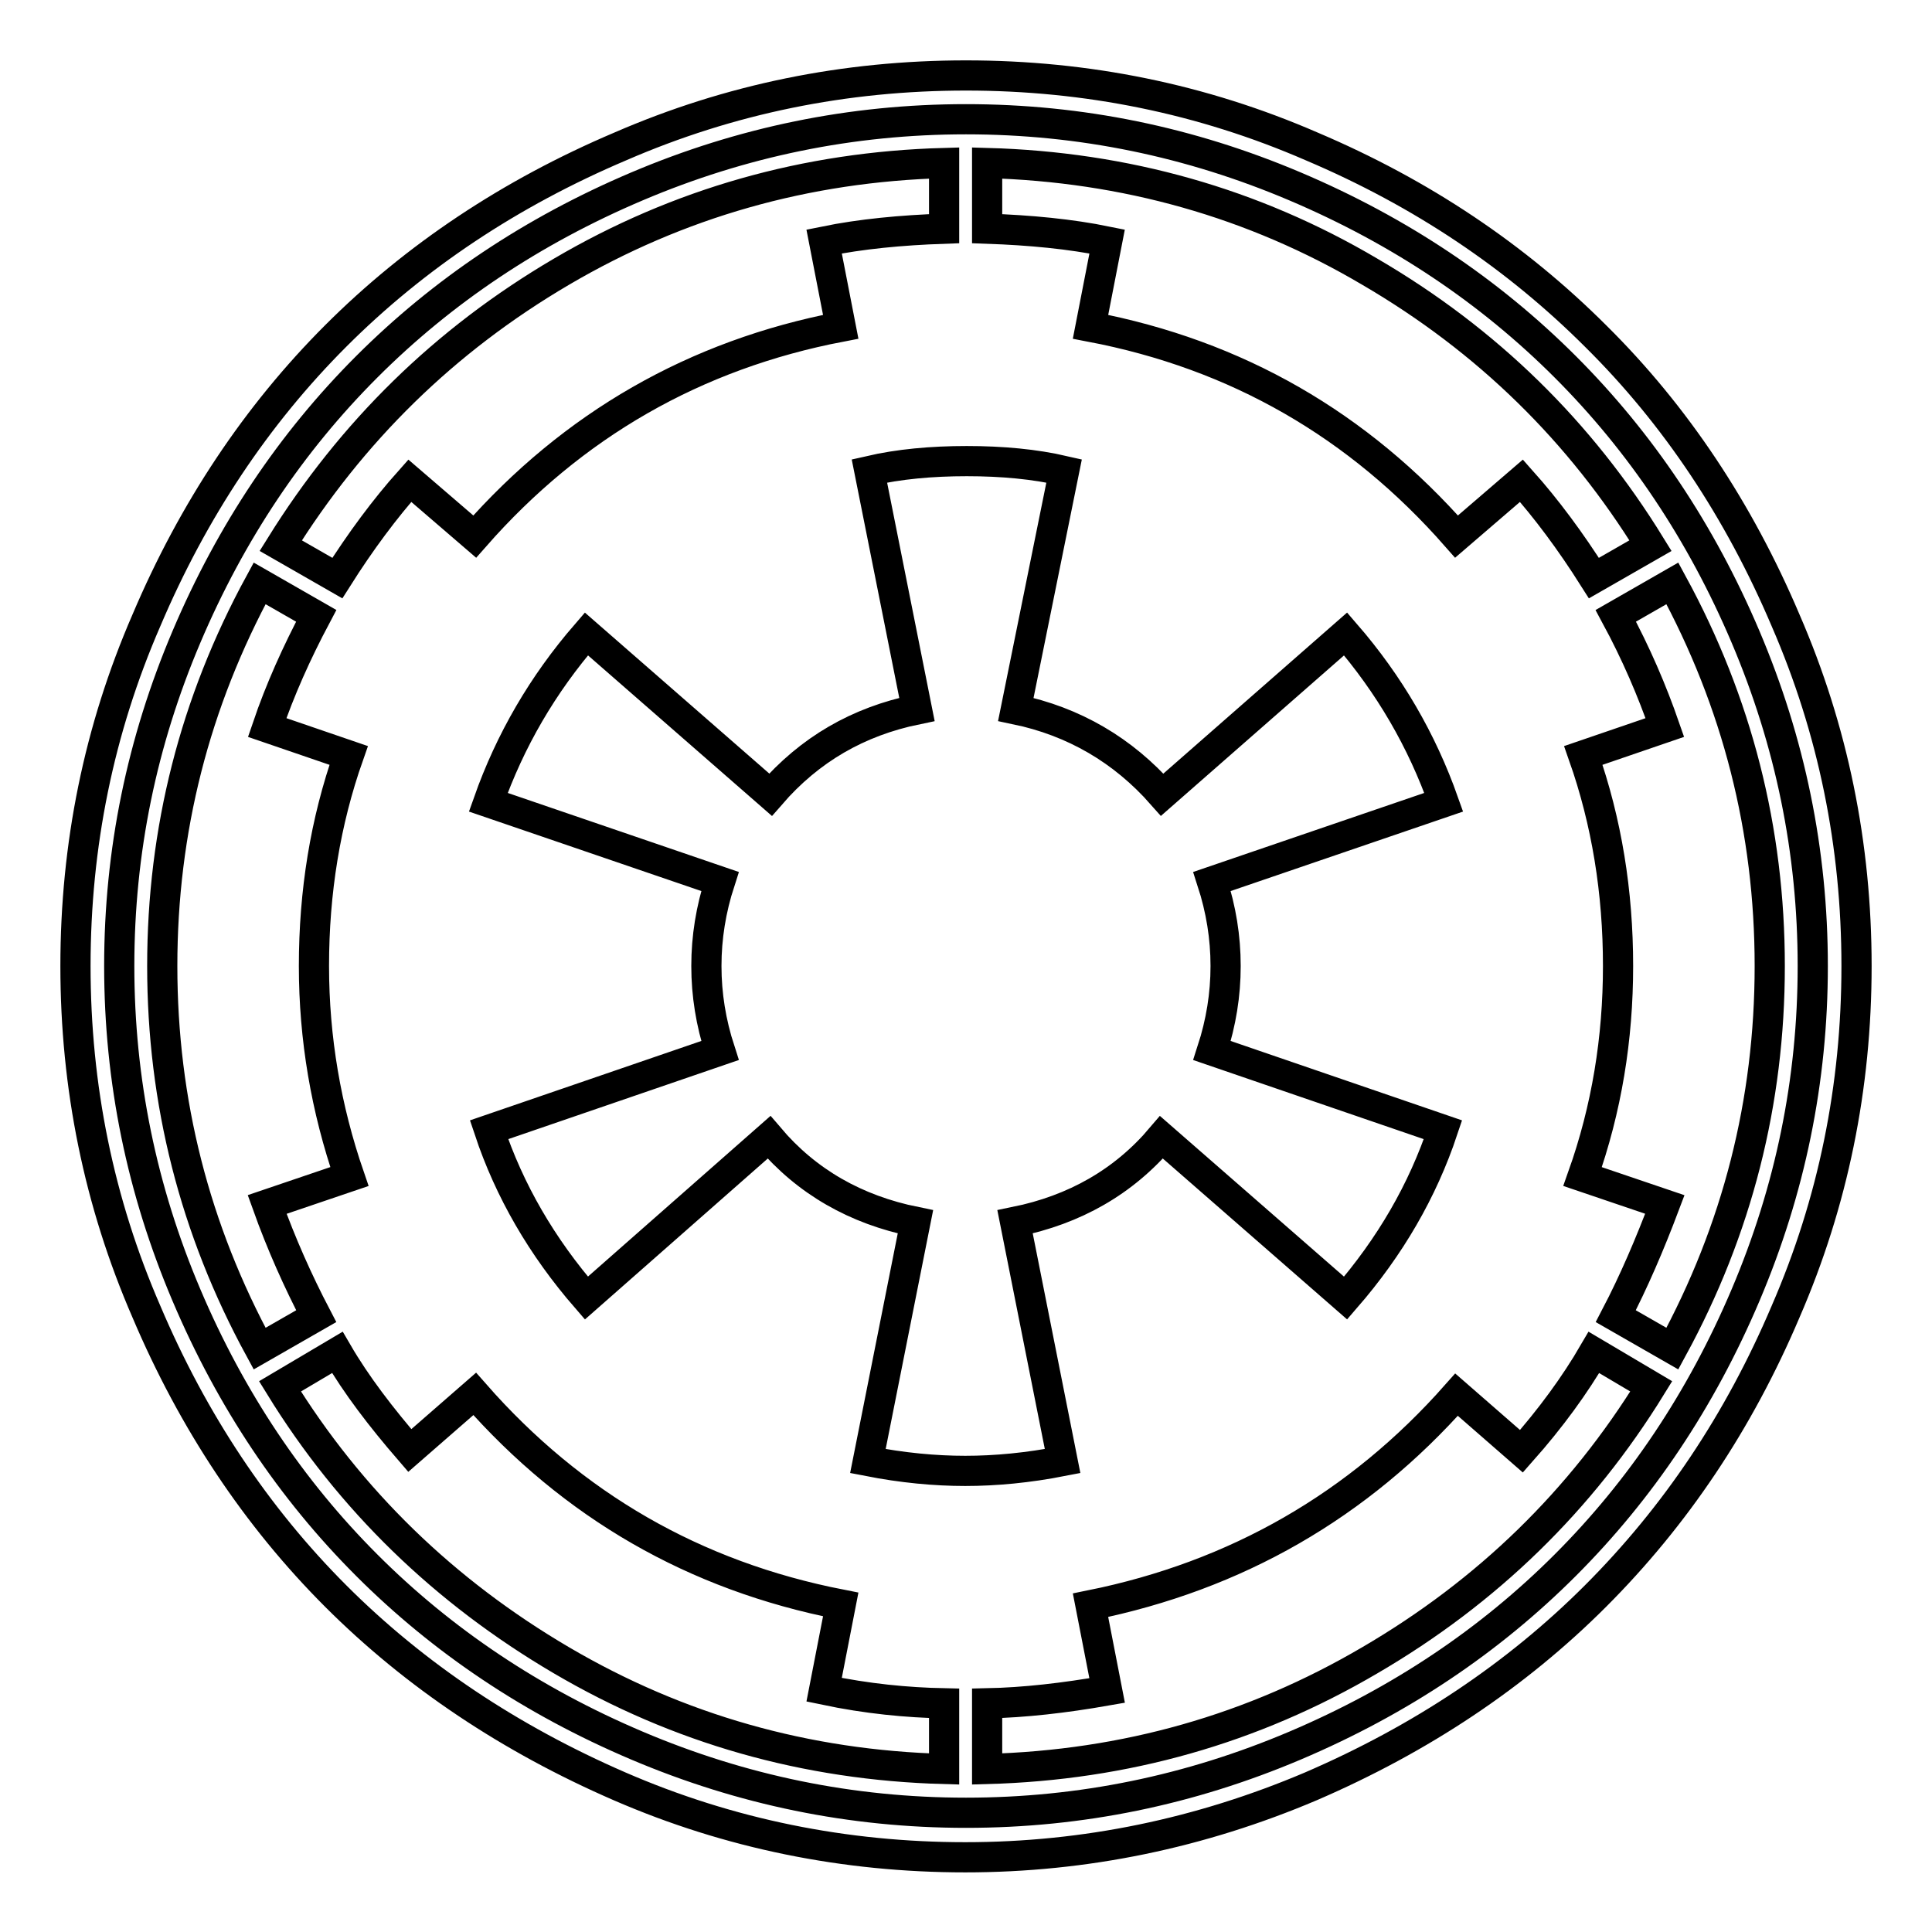 <?xml version="1.0" encoding="utf-8"?>
<!-- Svg Vector Icons : http://www.onlinewebfonts.com/icon -->
<!DOCTYPE svg PUBLIC "-//W3C//DTD SVG 1.1//EN" "http://www.w3.org/Graphics/SVG/1.1/DTD/svg11.dtd">
<svg version="1.1" xmlns="http://www.w3.org/2000/svg" xmlns:xlink="http://www.w3.org/1999/xlink" x="0px" y="0px" viewBox="0 0 256 256" enable-background="new 0 0 256 256" xml:space="preserve">
<g> <path stroke-width="4" fill-opacity="0" stroke="#000000"  d="M125.1,225.7v8.7c-18.3-0.5-35.2-5.3-50.7-14.4c-15.5-9.1-28-21.2-37.3-36.3l7.6-4.5 c2.5,4.3,5.8,8.6,9.6,13l8.6-7.5c13,14.8,29.1,24.1,48.5,27.9l-2.2,11.3C114.9,225.1,120.2,225.6,125.1,225.7z M46.3,155.9 l-10.9,3.7c1.9,5.3,4.1,10.2,6.5,14.8l-7.5,4.3C25.8,162.9,21.5,146,21.5,128c0-18,4.3-34.9,12.9-50.7l7.5,4.3 c-2.6,4.9-4.8,9.8-6.5,14.8l10.8,3.7c-3.1,8.8-4.6,18.1-4.6,27.9C41.6,137.6,43.2,146.9,46.3,155.9z M211.2,179.2l7.6,4.5 c-9.3,15.1-21.7,27.2-37.3,36.3c-15.5,9.1-32.4,13.9-50.7,14.4v-8.7c4.9-0.1,10.2-0.7,15.9-1.7l-2.2-11.3 c19.3-3.9,35.5-13.2,48.5-27.9l8.6,7.5C205.5,187.9,208.7,183.5,211.2,179.2L211.2,179.2z M191.3,106.3l-30.7,10.5 c1.2,3.7,1.8,7.4,1.8,11.2s-0.6,7.5-1.8,11.2l30.6,10.5c-2.7,8.1-7,15.5-12.9,22.3l-24.4-21.3c-5,5.9-11.5,9.6-19.4,11.2l6.3,31.7 c-4.6,0.9-8.9,1.3-12.9,1.3c-4,0-8.3-0.4-12.9-1.3l6.3-31.7c-7.9-1.6-14.4-5.3-19.4-11.2L77.7,172c-5.9-6.8-10.2-14.2-12.9-22.3 l30.6-10.5c-1.2-3.7-1.8-7.4-1.8-11.2s0.6-7.5,1.8-11.2l-30.7-10.5c2.9-8.2,7.2-15.6,13-22.3l24.4,21.3c5.2-6,11.6-9.7,19.4-11.3 l-6.3-31.6c3.9-0.9,8.2-1.3,12.9-1.3s9,0.4,12.9,1.3L134.6,94c7.7,1.6,14.2,5.4,19.4,11.3L178.3,84 C184.1,90.7,188.4,98.1,191.3,106.3z M125.1,21.6v8.7c-5.7,0.2-11,0.7-15.9,1.7l2.2,11.3c-19.3,3.7-35.5,13-48.5,27.8l-8.6-7.4 c-3.3,3.7-6.5,8-9.6,12.9l-7.5-4.3C46.6,57.2,58.9,45.1,74.4,36C89.9,26.9,106.8,22.1,125.1,21.6z M234.5,128 c0,18-4.3,34.9-12.9,50.7l-7.5-4.3c2.4-4.6,4.5-9.5,6.5-14.8l-10.9-3.7c3.2-9,4.7-18.3,4.7-27.9c0-9.8-1.5-19.1-4.6-27.9l10.8-3.7 c-1.7-4.9-3.8-9.8-6.5-14.8l7.5-4.3C230.2,93.1,234.5,110,234.5,128L234.5,128z M218.7,72.3l-7.5,4.3c-3.1-4.9-6.3-9.2-9.6-12.9 l-8.6,7.4c-13-14.8-29.1-24.1-48.5-27.8l2.2-11.3c-4.9-1-10.2-1.5-15.9-1.7v-8.7c18.3,0.5,35.3,5.3,50.7,14.4 C197.1,45.1,209.4,57.2,218.7,72.3L218.7,72.3z M240.2,128c0-15.2-3-29.7-8.9-43.6c-5.9-13.9-13.9-25.8-23.9-35.8 c-10-10-21.9-18-35.8-23.9c-13.9-5.9-28.4-8.9-43.6-8.9c-15.2,0-29.7,3-43.6,8.9c-13.9,5.9-25.8,13.9-35.8,23.9 c-10,10-18,21.9-23.9,35.8c-5.9,13.9-8.9,28.4-8.9,43.6c0,15.2,3,29.7,8.9,43.6c5.9,13.9,13.9,25.8,23.9,35.8 c10,10,21.9,18,35.8,23.9c13.9,5.9,28.4,8.9,43.6,8.9c15.2,0,29.7-3,43.6-8.9c13.9-5.9,25.8-13.9,35.8-23.9 c10-10,18-21.9,23.9-35.8C237.2,157.7,240.2,143.2,240.2,128L240.2,128z M246,128c0,16-3.1,31.3-9.4,45.8 c-6.2,14.6-14.6,27.1-25.2,37.7c-10.5,10.5-23.1,18.9-37.7,25.2c-14.6,6.2-29.9,9.4-45.8,9.4s-31.3-3.1-45.8-9.4 C67.6,230.4,55,222,44.5,211.5C34,201,25.6,188.4,19.4,173.8C13.1,159.3,10,144,10,128s3.1-31.3,9.4-45.8 C25.6,67.6,34,55,44.5,44.5C55,34,67.6,25.6,82.2,19.4C96.7,13.1,112,10,128,10s31.3,3.1,45.8,9.4c14.6,6.2,27.1,14.6,37.7,25.2 C222,55,230.4,67.6,236.6,82.2C242.9,96.7,246,112,246,128L246,128z"/></g>
</svg>